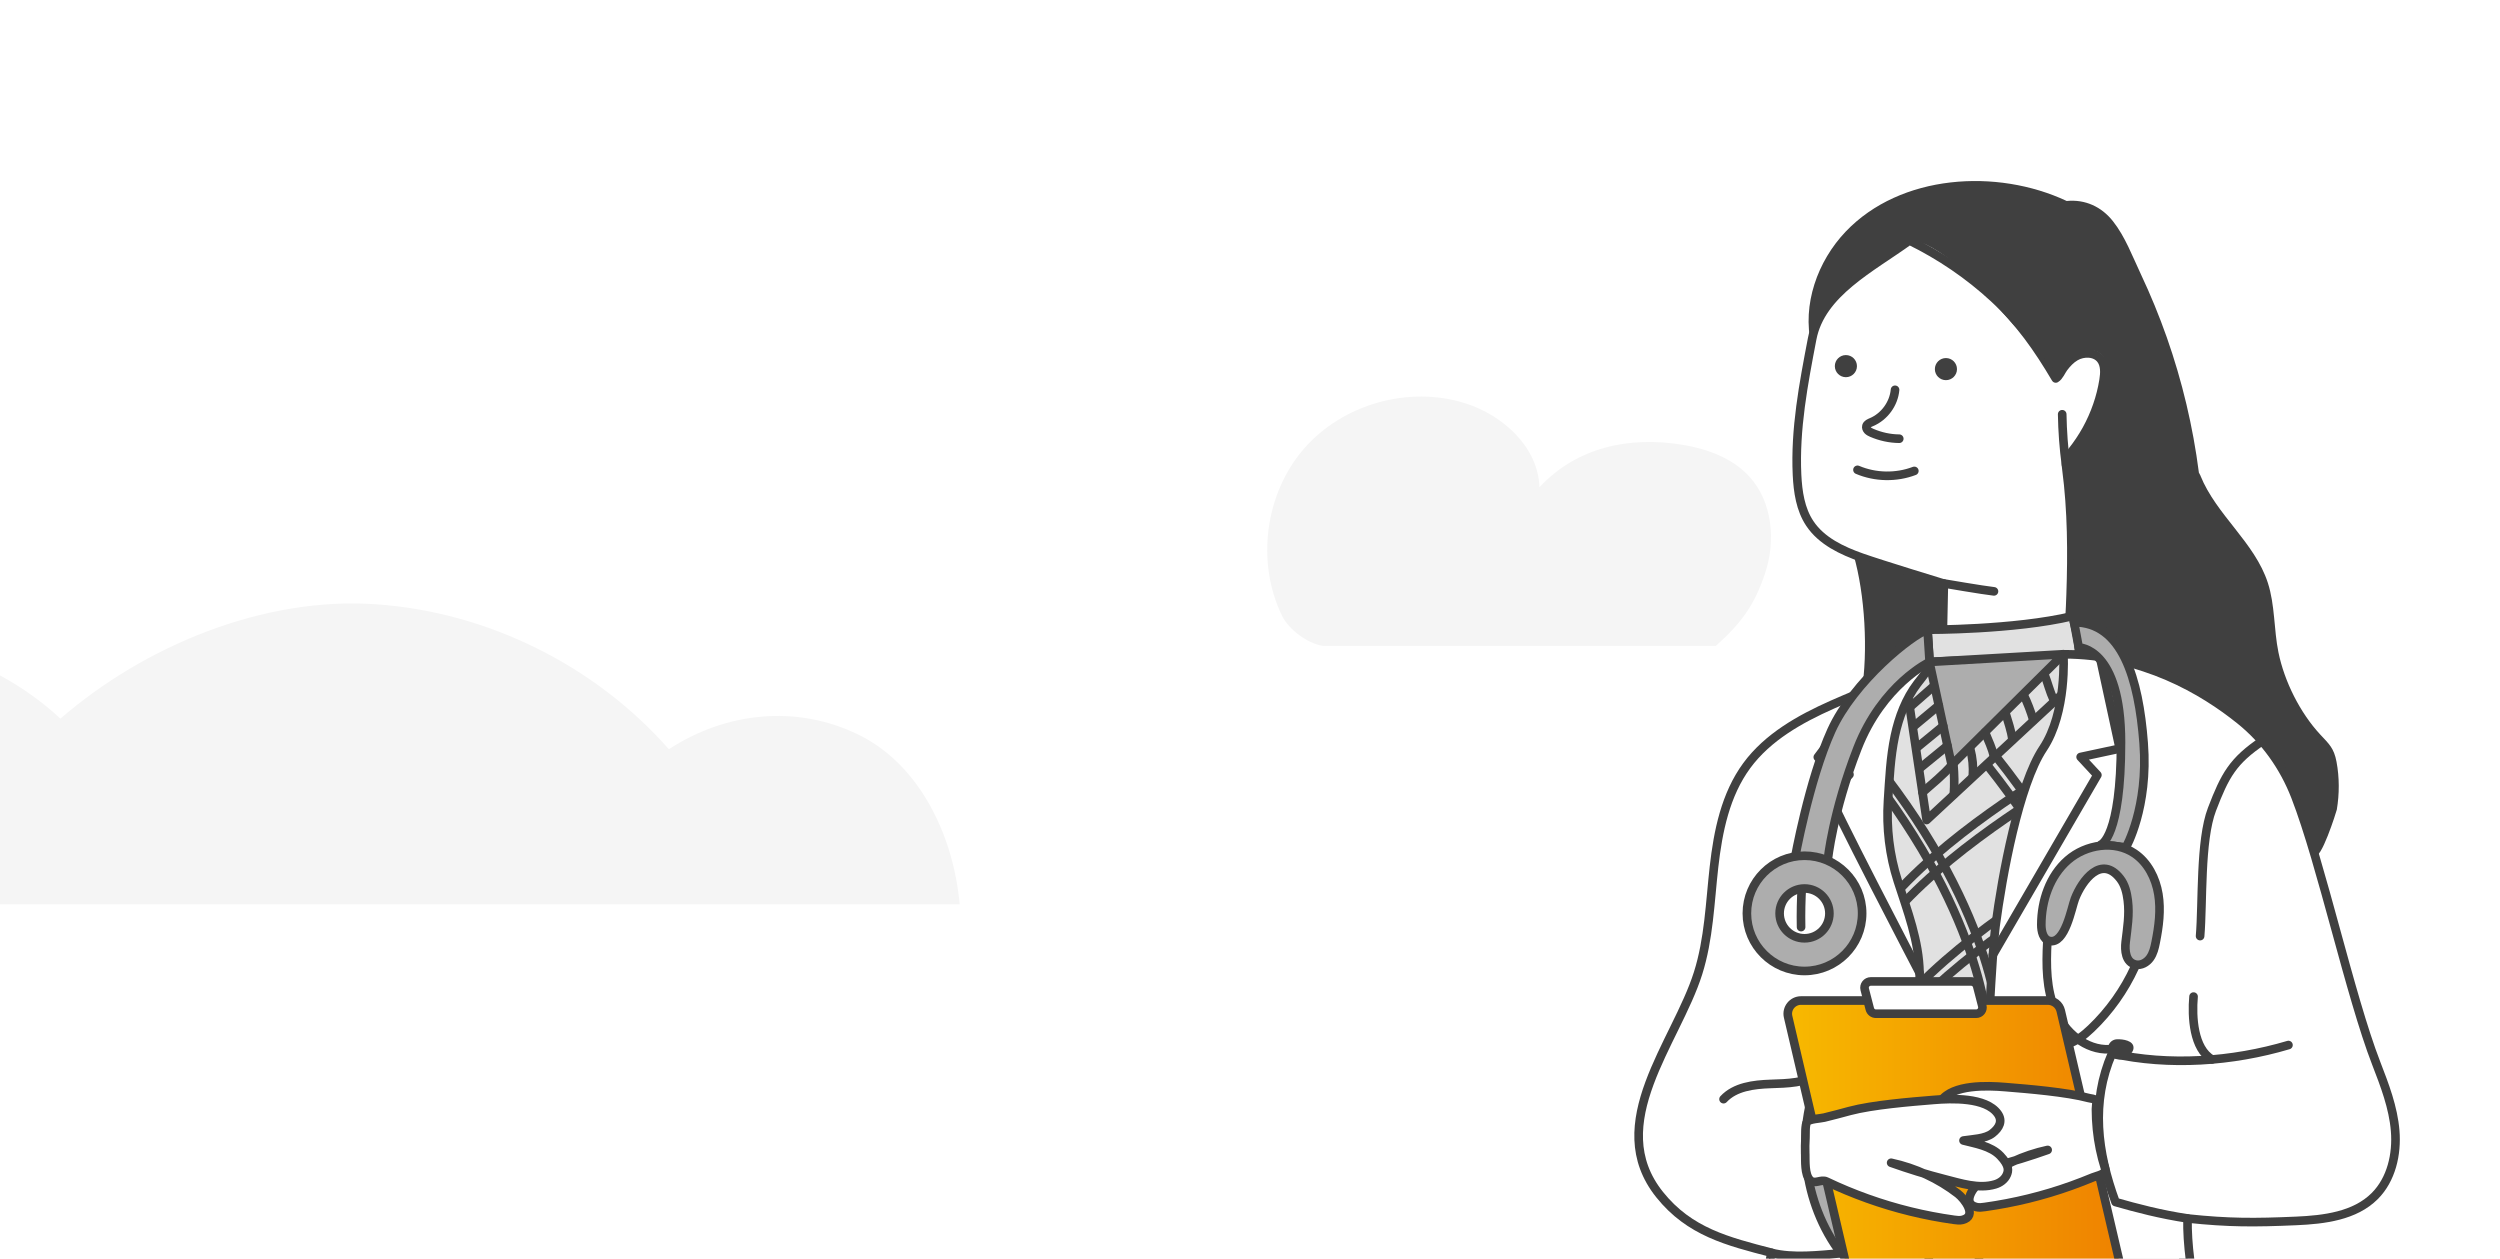 <?xml version="1.0" encoding="UTF-8"?>
<svg xmlns="http://www.w3.org/2000/svg" width="290" height="146" viewBox="0 0 290 146" fill="none">
  <rect width="320" height="146" transform="translate(-15)" fill="white"></rect>
  <g clip-path="url(#clip0_901_29808)">
    <path d="M199.053 74.921H153.413C151.633 74.601 149.513 73.051 148.713 71.421C145.703 65.241 146.733 57.301 151.223 52.091C155.713 46.881 163.413 44.701 169.973 46.781C174.383 48.181 178.443 51.901 178.573 56.521C182.893 51.881 189.013 50.551 195.263 51.611C198.103 52.091 200.973 53.151 202.923 55.281C205.593 58.201 206.013 62.701 204.763 66.461C203.513 70.221 201.993 72.261 199.053 74.911V74.921Z" fill="#F5F5F5"></path>
    <path d="M111.32 104.9H-53C-51.47 91.89 -41.91 80.52 -29.61 76C-17.31 71.48 -2.59 74.44 7.01 83.36C16.82 74.87 30.59 69.21 43.54 70.09C56.5 70.97 69.01 77.16 77.59 86.91C84.25 82.57 92.41 81.73 99.56 85.21C106.71 88.69 110.62 96.99 111.32 104.9Z" fill="#F5F5F5"></path>
    <path d="M207.7 135.662C207.7 135.662 203.507 157.394 200.602 172.738C197.697 188.081 193.969 209.508 195.762 221.123C195.762 221.123 198.485 230.384 207.7 237.851C207.7 237.851 203.779 293.42 203.779 295.633H251.331L252.301 272.55L268.337 284.994L287.278 250.709L253.271 218.638C253.271 218.638 254.656 144.854 252.579 139.719L207.7 135.667V135.662Z" fill="#E1E1E1"></path>
    <path d="M207.7 135.662C207.7 135.662 203.507 157.394 200.602 172.738C197.697 188.081 193.969 209.508 195.762 221.123C195.762 221.123 198.485 230.384 207.7 237.851C207.7 237.851 203.779 293.42 203.779 295.633H251.331L252.301 272.55L268.337 284.994L287.278 250.709L253.271 218.638C253.271 218.638 254.656 144.854 252.579 139.719L207.7 135.667V135.662Z" stroke="#404040" stroke-linecap="round" stroke-linejoin="round"></path>
    <path d="M223.735 76.349C220.575 78.443 217.425 80.633 214.9 83.465C212.006 86.704 211.042 89.689 210.497 93.883C209.912 98.36 209.277 102.831 208.585 107.297C207.183 116.336 205.56 125.341 203.722 134.307C203.722 134.307 211.603 137.87 229.046 139.005C246.37 140.134 254.74 139.578 254.853 139.572C254.564 139.59 253.86 128.706 253.832 127.736C253.69 123.134 253.889 118.521 254.428 113.941C255.5 104.794 257.912 95.8 261.611 87.363C261.611 87.363 254.989 75.98 239.345 75.379C223.701 74.771 223.741 76.36 223.741 76.36L223.735 76.349Z" fill="#E1E1E1"></path>
    <mask id="mask0_901_29808" style="mask-type:luminance" maskUnits="userSpaceOnUse" x="203" y="75" width="59" height="65">
      <path d="M223.735 76.349C220.575 78.443 217.425 80.633 214.9 83.465C212.006 86.704 211.042 89.689 210.497 93.883C209.912 98.36 209.277 102.831 208.585 107.297C207.183 116.336 205.56 125.341 203.722 134.307C203.722 134.307 211.603 137.87 229.046 139.005C246.37 140.134 254.74 139.578 254.853 139.572C254.564 139.59 253.86 128.706 253.832 127.736C253.69 123.134 253.889 118.521 254.428 113.941C255.5 104.794 257.912 95.8 261.611 87.363C261.611 87.363 254.989 75.98 239.345 75.379C223.701 74.771 223.741 76.36 223.741 76.36L223.735 76.349Z" fill="white"></path>
    </mask>
    <g mask="url(#mask0_901_29808)">
      <path d="M241.185 78.69L223.487 95.123L221.115 79.275" fill="#E1E1E1"></path>
      <path d="M241.185 78.69L223.487 95.123L221.115 79.275" stroke="#404040" stroke-linecap="round" stroke-linejoin="round"></path>
      <path d="M239.357 88.742C239.357 88.742 227.055 95.705 219.86 103.711L239.357 88.742Z" fill="#E1E1E1"></path>
      <path d="M239.357 88.742C239.357 88.742 227.055 95.705 219.86 103.711" stroke="#404040" stroke-linecap="round" stroke-linejoin="round"></path>
      <path d="M239.635 90.521C239.635 90.521 227.333 97.483 220.138 105.49L239.635 90.521Z" fill="#E1E1E1"></path>
      <path d="M239.635 90.521C239.635 90.521 227.333 97.483 220.138 105.49" stroke="#404040" stroke-linecap="round" stroke-linejoin="round"></path>
      <path d="M240.662 100.801C240.662 100.801 228.36 107.763 221.165 115.77L240.662 100.801Z" fill="#E1E1E1"></path>
      <path d="M240.662 100.801C240.662 100.801 228.36 107.763 221.165 115.77" stroke="#404040" stroke-linecap="round" stroke-linejoin="round"></path>
      <path d="M240.94 102.562C240.94 102.562 228.638 109.524 221.443 117.53L240.94 102.562Z" fill="#E1E1E1"></path>
      <path d="M240.94 102.562C240.94 102.562 228.638 109.524 221.443 117.53" stroke="#404040" stroke-linecap="round" stroke-linejoin="round"></path>
      <path d="M241.524 114.888C241.524 114.888 229.222 121.85 222.027 129.857L241.524 114.888Z" fill="#E1E1E1"></path>
      <path d="M241.524 114.888C241.524 114.888 229.222 121.85 222.027 129.857" stroke="#404040" stroke-linecap="round" stroke-linejoin="round"></path>
      <path d="M241.797 116.663C241.797 116.663 229.495 123.626 222.3 131.632L241.797 116.663Z" fill="#E1E1E1"></path>
      <path d="M241.797 116.663C241.797 116.663 229.495 123.626 222.3 131.632" stroke="#404040" stroke-linecap="round" stroke-linejoin="round"></path>
      <path d="M231.725 135.007L220.28 133.997" stroke="#404040" stroke-linecap="round" stroke-linejoin="round"></path>
      <path d="M225.903 134.492C225.903 134.492 225.024 127.723 218.918 119.92L225.903 134.492Z" fill="#E1E1E1"></path>
      <path d="M225.903 134.492C225.903 134.492 225.024 127.723 218.918 119.92" stroke="#404040" stroke-linecap="round" stroke-linejoin="round"></path>
      <path d="M224.593 134.382C224.593 134.382 223.713 127.612 217.607 119.81L224.593 134.382Z" fill="#E1E1E1"></path>
      <path d="M224.593 134.382C224.593 134.382 223.713 127.612 217.607 119.81" stroke="#404040" stroke-linecap="round" stroke-linejoin="round"></path>
      <path d="M231.902 119.796C231.902 119.796 231.919 106.558 217.483 88.457" stroke="#404040" stroke-linecap="round" stroke-linejoin="round"></path>
      <path d="M230.629 120.185C230.629 120.185 230.646 106.947 216.211 88.846" stroke="#404040" stroke-linecap="round" stroke-linejoin="round"></path>
      <path d="M246.007 119.159C246.007 119.159 246.024 105.921 231.589 87.819" stroke="#404040" stroke-linecap="round" stroke-linejoin="round"></path>
      <path d="M244.935 120.096C244.935 120.096 244.952 106.858 230.517 88.756" stroke="#404040" stroke-linecap="round" stroke-linejoin="round"></path>
      <path d="M225.081 134.539C225.041 135.407 224.831 137.614 224.627 138.454L225.081 134.539Z" fill="#E1E1E1"></path>
      <path d="M225.081 134.539C225.041 135.407 224.831 137.614 224.627 138.454" stroke="#404040" stroke-linecap="round" stroke-linejoin="round"></path>
      <path d="M227.333 134.656C227.157 135.53 226.913 137.754 226.766 138.634L227.333 134.656Z" fill="#E1E1E1"></path>
      <path d="M227.333 134.656C227.157 135.53 226.913 137.754 226.766 138.634" stroke="#404040" stroke-linecap="round" stroke-linejoin="round"></path>
      <path d="M229.224 134.881C229.144 135.76 228.9 137.985 228.656 138.836L229.224 134.881Z" fill="#E1E1E1"></path>
      <path d="M229.224 134.881C229.144 135.76 228.9 137.985 228.656 138.836" stroke="#404040" stroke-linecap="round" stroke-linejoin="round"></path>
    </g>
    <path d="M223.735 76.349C220.575 78.443 217.425 80.633 214.9 83.465C212.006 86.704 211.042 89.689 210.497 93.883C209.912 98.36 209.277 102.831 208.585 107.297C207.183 116.336 205.56 125.341 203.722 134.307C203.722 134.307 211.603 137.87 229.046 139.005C246.37 140.134 254.74 139.578 254.853 139.572C254.564 139.59 253.86 128.706 253.832 127.736C253.69 123.134 253.889 118.521 254.428 113.941C255.5 104.794 257.912 95.8 261.611 87.363C261.611 87.363 254.989 75.98 239.345 75.379C223.701 74.771 223.741 76.36 223.741 76.36L223.735 76.349Z" stroke="#404040" stroke-linecap="round" stroke-linejoin="round"></path>
    <path d="M240.072 71.743C240.123 70.818 240.169 69.893 240.197 68.962C240.362 64.145 240.339 59.219 239.709 54.436C239.578 53.432 239.675 53.188 240.322 52.382C240.969 51.576 241.547 50.714 242.047 49.811C243.023 48.035 243.704 46.095 244.021 44.092C244.152 43.269 244.203 42.338 243.692 41.68C243.034 40.829 241.678 40.818 240.747 41.362C240.197 41.686 239.766 42.151 239.386 42.656C239.108 43.025 238.864 43.672 238.466 43.899C236.429 40.443 234.256 37.328 231.288 34.587C228.377 31.897 225.058 29.639 221.494 27.897C217.085 31.092 211.235 33.963 210.208 39.314C209.209 44.517 208.205 49.783 208.455 55.083C208.551 57.046 208.846 59.083 209.936 60.717C211.297 62.766 213.675 63.878 215.996 64.695C218.317 65.512 225.489 67.697 225.489 67.697C225.489 67.697 225.376 73.059 225.336 74.926" fill="white"></path>
    <path d="M240.072 71.743C240.123 70.818 240.169 69.893 240.197 68.962C240.362 64.145 240.339 59.219 239.709 54.436C239.578 53.432 239.675 53.188 240.322 52.382C240.969 51.576 241.547 50.714 242.047 49.811C243.023 48.035 243.704 46.095 244.021 44.092C244.152 43.269 244.203 42.338 243.692 41.68C243.034 40.829 241.678 40.818 240.747 41.362C240.197 41.686 239.766 42.151 239.386 42.656C239.108 43.025 238.864 43.672 238.466 43.899C236.429 40.443 234.256 37.328 231.288 34.587C228.377 31.897 225.058 29.639 221.494 27.897C217.085 31.092 211.235 33.963 210.208 39.314C209.209 44.517 208.205 49.783 208.455 55.083C208.551 57.046 208.846 59.083 209.936 60.717C211.297 62.766 213.675 63.878 215.996 64.695C218.317 65.512 225.489 67.697 225.489 67.697C225.489 67.697 225.376 73.059 225.336 74.926" stroke="#404040" stroke-linecap="round" stroke-linejoin="round"></path>
    <path d="M210.105 39.991C209.038 35.343 210.82 30.305 214.111 26.855C220.461 20.204 231.633 19.506 239.736 23.314C241.876 23.104 243.777 23.978 245.104 25.663C246.517 27.445 247.374 29.76 248.339 31.803C249.468 34.197 250.472 36.649 251.352 39.145C253.134 44.218 254.382 49.473 255.069 54.807C254.898 54.5 255.42 55.482 255.25 55.175C257.089 59.738 261.554 62.927 263.069 67.608C263.909 70.201 263.756 73.01 264.301 75.683C264.987 79.042 266.809 82.69 269.152 85.21C270.179 86.311 270.735 86.776 271.036 88.365C271.377 90.192 271.377 92.093 271.07 93.92C271.042 94.09 269.164 100.048 268.505 99.174C266.622 96.672 267.195 91.406 264.817 89.363C261.18 86.243 260.8 83.32 256.635 80.943C252.47 78.565 242.942 77.22 242.942 77.22L241.144 75.887L240.406 71.472C240.406 71.472 240.939 61.678 240.196 56.543C240.032 55.397 239.975 53.093 239.975 53.093C239.975 53.093 242.528 49.91 243.51 46.499C243.703 45.835 244.378 42.283 244.117 41.648C243.663 40.558 242.108 40.337 241.076 40.899C240.043 41.461 239.407 42.539 238.829 43.566C236.003 40.394 233.171 37.222 230.345 34.05C229.193 32.762 228.036 31.462 226.64 30.435C225.244 29.408 223.23 27.893 221.505 27.887C219.888 29.618 217.465 30.39 215.513 31.735C212.607 33.732 210.684 36.512 210.111 39.991H210.105Z" fill="#404040"></path>
    <path d="M215.014 64.357C216.347 68.959 216.705 75.558 215.95 80.29C217.811 79.473 222.3 77.794 223.735 76.352C223.724 75.218 223.525 74.786 223.514 73.651C224.166 73.861 225.33 73.691 225.33 73.691C225.33 73.691 225.233 72.63 225.222 72.397C225.165 71.382 225.659 69.152 225.602 68.136C223.083 67.194 217.34 65.696 215.014 64.351V64.357Z" fill="#404040"></path>
    <path d="M223.593 73.05C223.593 73.05 233.659 73.079 240.4 71.473C240.4 71.473 241.268 74.48 241.138 75.887C241.138 75.887 237.313 76.67 232.836 76.591C228.359 76.511 223.837 76.784 223.837 76.784L223.598 73.044L223.593 73.05Z" fill="#E1E1E1" stroke="#404040" stroke-linecap="round" stroke-linejoin="round"></path>
    <path d="M239.357 75.889L226.391 88.747L223.81 76.786L239.357 75.889Z" fill="#ADADAD" stroke="#404040" stroke-linecap="round" stroke-linejoin="round"></path>
    <path d="M223.452 77.856C223.588 77.607 224.144 76.517 223.508 76.546C222.805 76.579 221.738 77.555 221.131 77.885C220.2 78.384 219.241 78.844 218.277 79.275C216.376 80.132 214.441 80.892 212.534 81.743C208.783 83.411 205.055 85.505 202.627 88.808C200.158 92.167 199.29 96.423 198.825 100.559C198.36 104.702 198.229 108.923 196.975 112.895C194.456 120.896 185.955 130.367 192.515 138.572C195.982 142.907 200.408 143.997 205.492 145.319C201.429 165.587 193.656 185.595 193.508 206.108C195.278 207.186 208.034 210.545 213.692 212.004C215.167 212.384 216.659 211.47 216.988 209.984C217.613 207.175 218.509 203.095 218.634 202.369C219.27 198.788 219.758 195.179 220.092 191.559C220.745 184.591 220.575 177.782 221.551 170.87C223.593 156.35 224.303 141.647 223.679 126.996C223.48 122.292 222.737 117.548 222.669 112.85C222.612 109.173 221.261 105.672 220.149 102.216C219.179 99.198 218.804 96.025 219.009 92.859C219.173 90.357 219.281 87.826 219.803 85.369C220.268 83.19 221.074 81.045 222.425 79.275C222.776 78.809 223.174 78.373 223.452 77.856Z" fill="white" stroke="#404040" stroke-linecap="round" stroke-linejoin="round"></path>
    <path d="M222.669 112.853C222.669 112.853 211.927 92.267 212.217 92.074C212.506 91.881 214.538 89.849 214.538 89.849L210.866 87.829L216.768 79.942" stroke="#404040" stroke-linecap="round" stroke-linejoin="round"></path>
    <path d="M239.356 75.889C239.356 75.889 239.805 82.613 236.996 86.824C234.193 91.034 232.263 101.486 231.475 107.478C230.686 113.476 229.052 154.734 229.052 167.246C229.052 179.758 229.284 207.574 229.284 207.574C229.284 207.574 241.325 207.109 249.156 206.757C256.987 206.405 261.078 207.574 261.078 207.574C261.078 207.574 260.306 178.867 257.997 166.543C255.687 154.218 253.644 147.465 253.752 141.343C258.575 141.854 261.515 141.837 266.361 141.627C269.618 141.485 273.164 141.048 275.468 138.744C277.397 136.815 278.061 133.898 277.84 131.18C277.619 128.462 276.62 125.875 275.638 123.332C272.614 115.536 269.289 100.187 266.264 92.39C264.925 88.946 262.752 85.87 259.869 83.549C255.557 80.071 248.481 75.895 239.362 75.895L239.356 75.889Z" fill="white" stroke="#404040" stroke-linecap="round" stroke-linejoin="round"></path>
    <path d="M205.487 145.325C207.978 145.96 211.003 145.597 213.562 145.381" stroke="#404040" stroke-linecap="round" stroke-linejoin="round"></path>
    <path d="M213.561 145.388C209.147 139.567 208.171 131.322 211.104 124.626C214.821 130.811 216.194 138.67 213.561 145.388Z" fill="#ADADAD" stroke="#404040" stroke-linecap="round" stroke-linejoin="round"></path>
    <path d="M211.042 124.512C209.448 125.652 207.342 125.669 205.379 125.737C203.421 125.805 201.265 126.066 199.932 127.502" stroke="#404040" stroke-linecap="round" stroke-linejoin="round"></path>
    <path d="M253.753 141.341C250.609 140.865 247.823 140.133 245.4 139.435C243.272 133.635 242.535 127.87 244.992 122.202C251.625 123.677 258.939 123.161 265.459 121.226" stroke="#404040" stroke-linecap="round" stroke-linejoin="round"></path>
    <path d="M237.156 78.231C237.553 79.258 237.769 80.2 238.229 81.193" stroke="#404040" stroke-linecap="round" stroke-linejoin="round"></path>
    <path d="M234.721 80.562C235.186 81.521 235.572 82.52 235.867 83.541" stroke="#404040" stroke-linecap="round" stroke-linejoin="round"></path>
    <path d="M232.633 82.69C232.939 83.774 233.302 84.704 233.444 85.822" stroke="#404040" stroke-linecap="round" stroke-linejoin="round"></path>
    <path d="M230.267 84.946C230.658 85.962 231.095 86.756 231.305 87.817" stroke="#404040" stroke-linecap="round" stroke-linejoin="round"></path>
    <path d="M228.553 86.9C228.819 87.91 228.922 88.965 228.848 90.004" stroke="#404040" stroke-linecap="round" stroke-linejoin="round"></path>
    <path d="M226.596 88.65C226.704 89.813 226.721 90.982 226.647 92.145" stroke="#404040" stroke-linecap="round" stroke-linejoin="round"></path>
    <path d="M224.899 81.835C223.94 82.629 222.986 83.429 222.027 84.223" stroke="#404040" stroke-linecap="round" stroke-linejoin="round"></path>
    <path d="M224.297 79.614C223.389 80.408 222.481 81.208 221.573 82.003" stroke="#404040" stroke-linecap="round" stroke-linejoin="round"></path>
    <path d="M225.414 84.219C224.41 85.042 223.406 85.865 222.401 86.688" stroke="#404040" stroke-linecap="round" stroke-linejoin="round"></path>
    <path d="M225.903 86.501C224.83 87.374 223.758 88.254 222.686 89.128" stroke="#404040" stroke-linecap="round" stroke-linejoin="round"></path>
    <path d="M226.391 88.743C225.642 89.702 223.917 91.109 223.009 91.915" stroke="#404040" stroke-linecap="round" stroke-linejoin="round"></path>
    <path d="M262.498 85.912C258.997 88.256 258.1 89.941 256.591 93.873C255.195 97.516 255.535 104.7 255.212 108.587" stroke="#404040" stroke-linecap="round" stroke-linejoin="round"></path>
    <path d="M211.609 88.482C209.708 94.639 208.801 101.102 208.925 107.543" stroke="#404040" stroke-linecap="round" stroke-linejoin="round"></path>
    <path d="M243.584 76.189L245.888 86.839L241.354 87.81L243.294 89.903L231.18 110.751" stroke="#404040" stroke-linecap="round" stroke-linejoin="round"></path>
    <path d="M256.591 122.89C254.452 121.653 254.242 117.982 254.452 115.604" stroke="#404040" stroke-linecap="round" stroke-linejoin="round"></path>
    <path d="M215.468 54.502C217.545 55.382 219.956 55.427 222.061 54.627" stroke="#404040" stroke-linecap="round" stroke-linejoin="round"></path>
    <path d="M214.123 43.754C214.831 43.754 215.406 43.18 215.406 42.471C215.406 41.763 214.831 41.189 214.123 41.189C213.415 41.189 212.841 41.763 212.841 42.471C212.841 43.18 213.415 43.754 214.123 43.754Z" fill="#404040"></path>
    <path d="M225.728 44.099C226.436 44.099 227.01 43.525 227.01 42.817C227.01 42.109 226.436 41.535 225.728 41.535C225.019 41.535 224.445 42.109 224.445 42.817C224.445 43.525 225.019 44.099 225.728 44.099Z" fill="#404040"></path>
    <path d="M225.489 67.68C225.489 67.68 230.051 68.463 231.3 68.599" stroke="#404040" stroke-linecap="round" stroke-linejoin="round"></path>
    <path d="M239.652 53.922C239.391 51.992 239.249 50.023 239.215 48.054" stroke="#404040" stroke-linecap="round" stroke-linejoin="round"></path>
    <path d="M229.138 130.81C231.81 130.867 234.029 130.623 236.69 130.464" stroke="#404040" stroke-linecap="round" stroke-linejoin="round"></path>
    <path d="M227.764 132.308C225.091 132.364 222.872 132.12 220.211 131.961" stroke="#404040" stroke-linecap="round" stroke-linejoin="round"></path>
    <path d="M223.837 76.782C223.837 76.782 218.344 79.392 215.462 86.809C212.579 94.225 212.029 99.718 212.029 99.718H208.182C208.182 99.718 209.827 90.514 212.437 84.749C215.048 78.984 221.811 73.599 223.593 73.048L223.832 76.788L223.837 76.782Z" fill="#ADADAD" stroke="#404040" stroke-linecap="round" stroke-linejoin="round"></path>
    <path d="M209.323 99.265C205.629 99.265 202.639 102.261 202.639 105.949C202.639 109.637 205.635 112.633 209.323 112.633C213.011 112.633 216.007 109.637 216.007 105.949C216.007 102.261 213.011 99.265 209.323 99.265ZM209.323 108.843C207.729 108.843 206.435 107.549 206.435 105.955C206.435 104.36 207.729 103.066 209.323 103.066C210.918 103.066 212.211 104.36 212.211 105.955C212.211 107.549 210.918 108.843 209.323 108.843Z" fill="#ADADAD" stroke="#404040" stroke-linecap="round" stroke-linejoin="round"></path>
    <path d="M240.589 72.182L241.133 75.104C241.133 75.104 246.036 75.087 246.036 86.112C246.036 97.138 243.732 97.96 243.732 97.96L246.609 98.289C246.609 98.289 249.242 93.682 248.663 86.197C248.09 78.713 246.178 72.187 240.583 72.187L240.589 72.182Z" fill="#ADADAD" stroke="#404040" stroke-linecap="round" stroke-linejoin="round"></path>
    <path d="M240.696 104.241C240.293 105.291 239.561 109.558 237.745 109.149C237.002 108.985 236.792 108.037 236.792 107.277C236.798 104.491 237.768 101.608 239.867 99.775C241.967 97.942 245.292 97.432 247.596 98.998C249.151 100.048 250.064 101.863 250.371 103.719C250.677 105.575 250.427 107.47 250.059 109.308C249.934 109.944 249.781 110.591 249.406 111.118C249.032 111.646 248.379 112.026 247.744 111.89C246.558 111.64 246.461 110.233 246.575 109.274C246.768 107.623 247.034 106.119 246.824 104.445C246.711 103.549 246.495 102.635 245.939 101.92C243.76 99.1 241.513 102.13 240.696 104.247V104.241Z" fill="#ADADAD" stroke="#404040" stroke-linecap="round" stroke-linejoin="round"></path>
    <path d="M237.49 109.245C237.348 111.957 237.348 114.772 238.438 117.263C239.527 119.754 241.961 121.842 244.679 121.712" stroke="#404040" stroke-linecap="round" stroke-linejoin="round"></path>
    <path d="M247.624 112.214C246.41 114.87 244.685 117.293 242.574 119.307C241.745 120.096 240.82 120.845 239.714 121.134C238.607 121.424 237.28 121.146 236.627 120.204" stroke="#404040" stroke-linecap="round" stroke-linejoin="round"></path>
    <path d="M234.092 119.499C234.183 119.976 234.551 120.373 235.005 120.543C235.459 120.714 235.976 120.663 236.413 120.458C236.589 120.373 236.759 120.26 236.861 120.095C237.332 119.352 236.288 118.574 235.72 118.274C234.864 117.814 233.91 118.569 234.092 119.505V119.499Z" fill="#404040"></path>
    <path d="M244.788 122.425C245.1 122.794 245.622 122.959 246.098 122.879C246.575 122.8 247.001 122.505 247.279 122.108C247.392 121.949 247.483 121.767 247.489 121.574C247.528 120.695 246.24 120.536 245.599 120.553C244.629 120.576 244.175 121.705 244.788 122.425Z" fill="#404040"></path>
    <path d="M244.465 148.711H215.837C215.122 148.711 214.504 148.217 214.339 147.525L207.422 117.95C207.195 116.985 207.927 116.061 208.92 116.061H237.548C238.262 116.061 238.881 116.554 239.046 117.246L245.963 146.821C246.19 147.786 245.458 148.711 244.465 148.711Z" fill="url(#paint0_linear_901_29808)" stroke="#404040" stroke-linecap="round" stroke-linejoin="round"></path>
    <path d="M229.234 117.592H217.607C217.272 117.592 216.983 117.365 216.898 117.042L216.308 114.761C216.189 114.295 216.535 113.847 217.017 113.847H228.644C228.979 113.847 229.268 114.074 229.353 114.398L229.943 116.679C230.062 117.144 229.716 117.592 229.234 117.592Z" fill="white" stroke="#404040" stroke-linecap="round" stroke-linejoin="round"></path>
    <path d="M243.192 128.063C243.198 127.882 243.192 127.712 243.124 127.627C242.994 127.462 242.506 127.428 242.318 127.377C239.691 126.679 235.311 126.321 232.592 126.1C230.555 125.93 226.538 125.771 225.165 127.7C224.563 128.546 224.972 129.34 225.795 129.981C226.617 130.623 228.11 130.651 229.137 130.81C227.843 131.156 225.976 131.417 224.864 132.586C223.752 133.755 223.939 134.362 224.115 134.782C224.353 135.338 224.892 135.729 225.471 135.9C227.361 136.467 229.494 135.758 231.327 135.293C233.427 134.759 235.492 134.112 237.529 133.392C234.72 133.993 232.059 135.23 229.789 136.978C229.029 137.568 227.463 139.582 229.262 140.019C229.579 140.099 229.914 140.053 230.238 140.008C233.654 139.531 237.018 138.709 240.264 137.545C241.115 137.239 241.955 136.915 242.789 136.569C243.289 136.359 244.401 136.217 244.18 135.514C243.714 134.044 243.402 132.523 243.249 130.991C243.17 130.214 243.13 129.425 243.13 128.642C243.13 128.512 243.169 128.279 243.175 128.058L243.192 128.063Z" fill="white" stroke="#404040" stroke-linecap="round" stroke-linejoin="round"></path>
    <path d="M209.403 133.854C209.386 133.23 209.391 132.606 209.431 131.982C209.454 131.579 209.38 130.444 209.63 130.132C209.902 129.797 211.145 129.752 211.599 129.644C212.597 129.406 213.59 129.133 214.583 128.867C217.211 128.169 221.591 127.811 224.309 127.59C226.346 127.42 230.364 127.261 231.737 129.19C232.338 130.036 231.93 130.83 231.107 131.471C230.284 132.112 228.792 132.141 227.765 132.3C229.059 132.646 230.925 132.907 232.038 134.076C233.15 135.245 232.963 135.852 232.787 136.272C232.548 136.828 232.009 137.219 231.43 137.389C229.541 137.957 227.407 137.248 225.575 136.782C223.475 136.249 221.41 135.602 219.372 134.881C222.181 135.483 224.843 136.72 227.112 138.468C227.873 139.058 229.439 141.072 227.64 141.509C227.322 141.588 226.987 141.543 226.664 141.498C223.248 141.021 219.883 140.198 216.637 139.035C215.02 138.456 213.426 137.798 211.877 137.055C211.224 136.737 210.515 137.441 209.959 136.89C209.323 136.26 209.431 134.654 209.408 133.849L209.403 133.854Z" fill="white" stroke="#404040" stroke-linecap="round" stroke-linejoin="round"></path>
    <path d="M219.825 45.217C219.684 46.834 218.588 48.338 217.09 48.968C216.852 49.07 216.58 49.178 216.506 49.427C216.455 49.603 216.534 49.79 216.659 49.921C216.784 50.051 216.954 50.131 217.119 50.205C218.123 50.642 219.218 50.88 220.313 50.891" stroke="#404040" stroke-linecap="round" stroke-linejoin="round"></path>
  </g>
  <defs>
    <linearGradient id="paint0_linear_901_29808" x1="207.381" y1="132.386" x2="246.004" y2="132.386" gradientUnits="userSpaceOnUse">
      <stop stop-color="#F7B900"></stop>
      <stop offset="1" stop-color="#EF8200"></stop>
    </linearGradient>
    <clipPath id="clip0_901_29808">
      <rect width="320" height="146" fill="white" transform="translate(-15)"></rect>
    </clipPath>
  </defs>
</svg>
